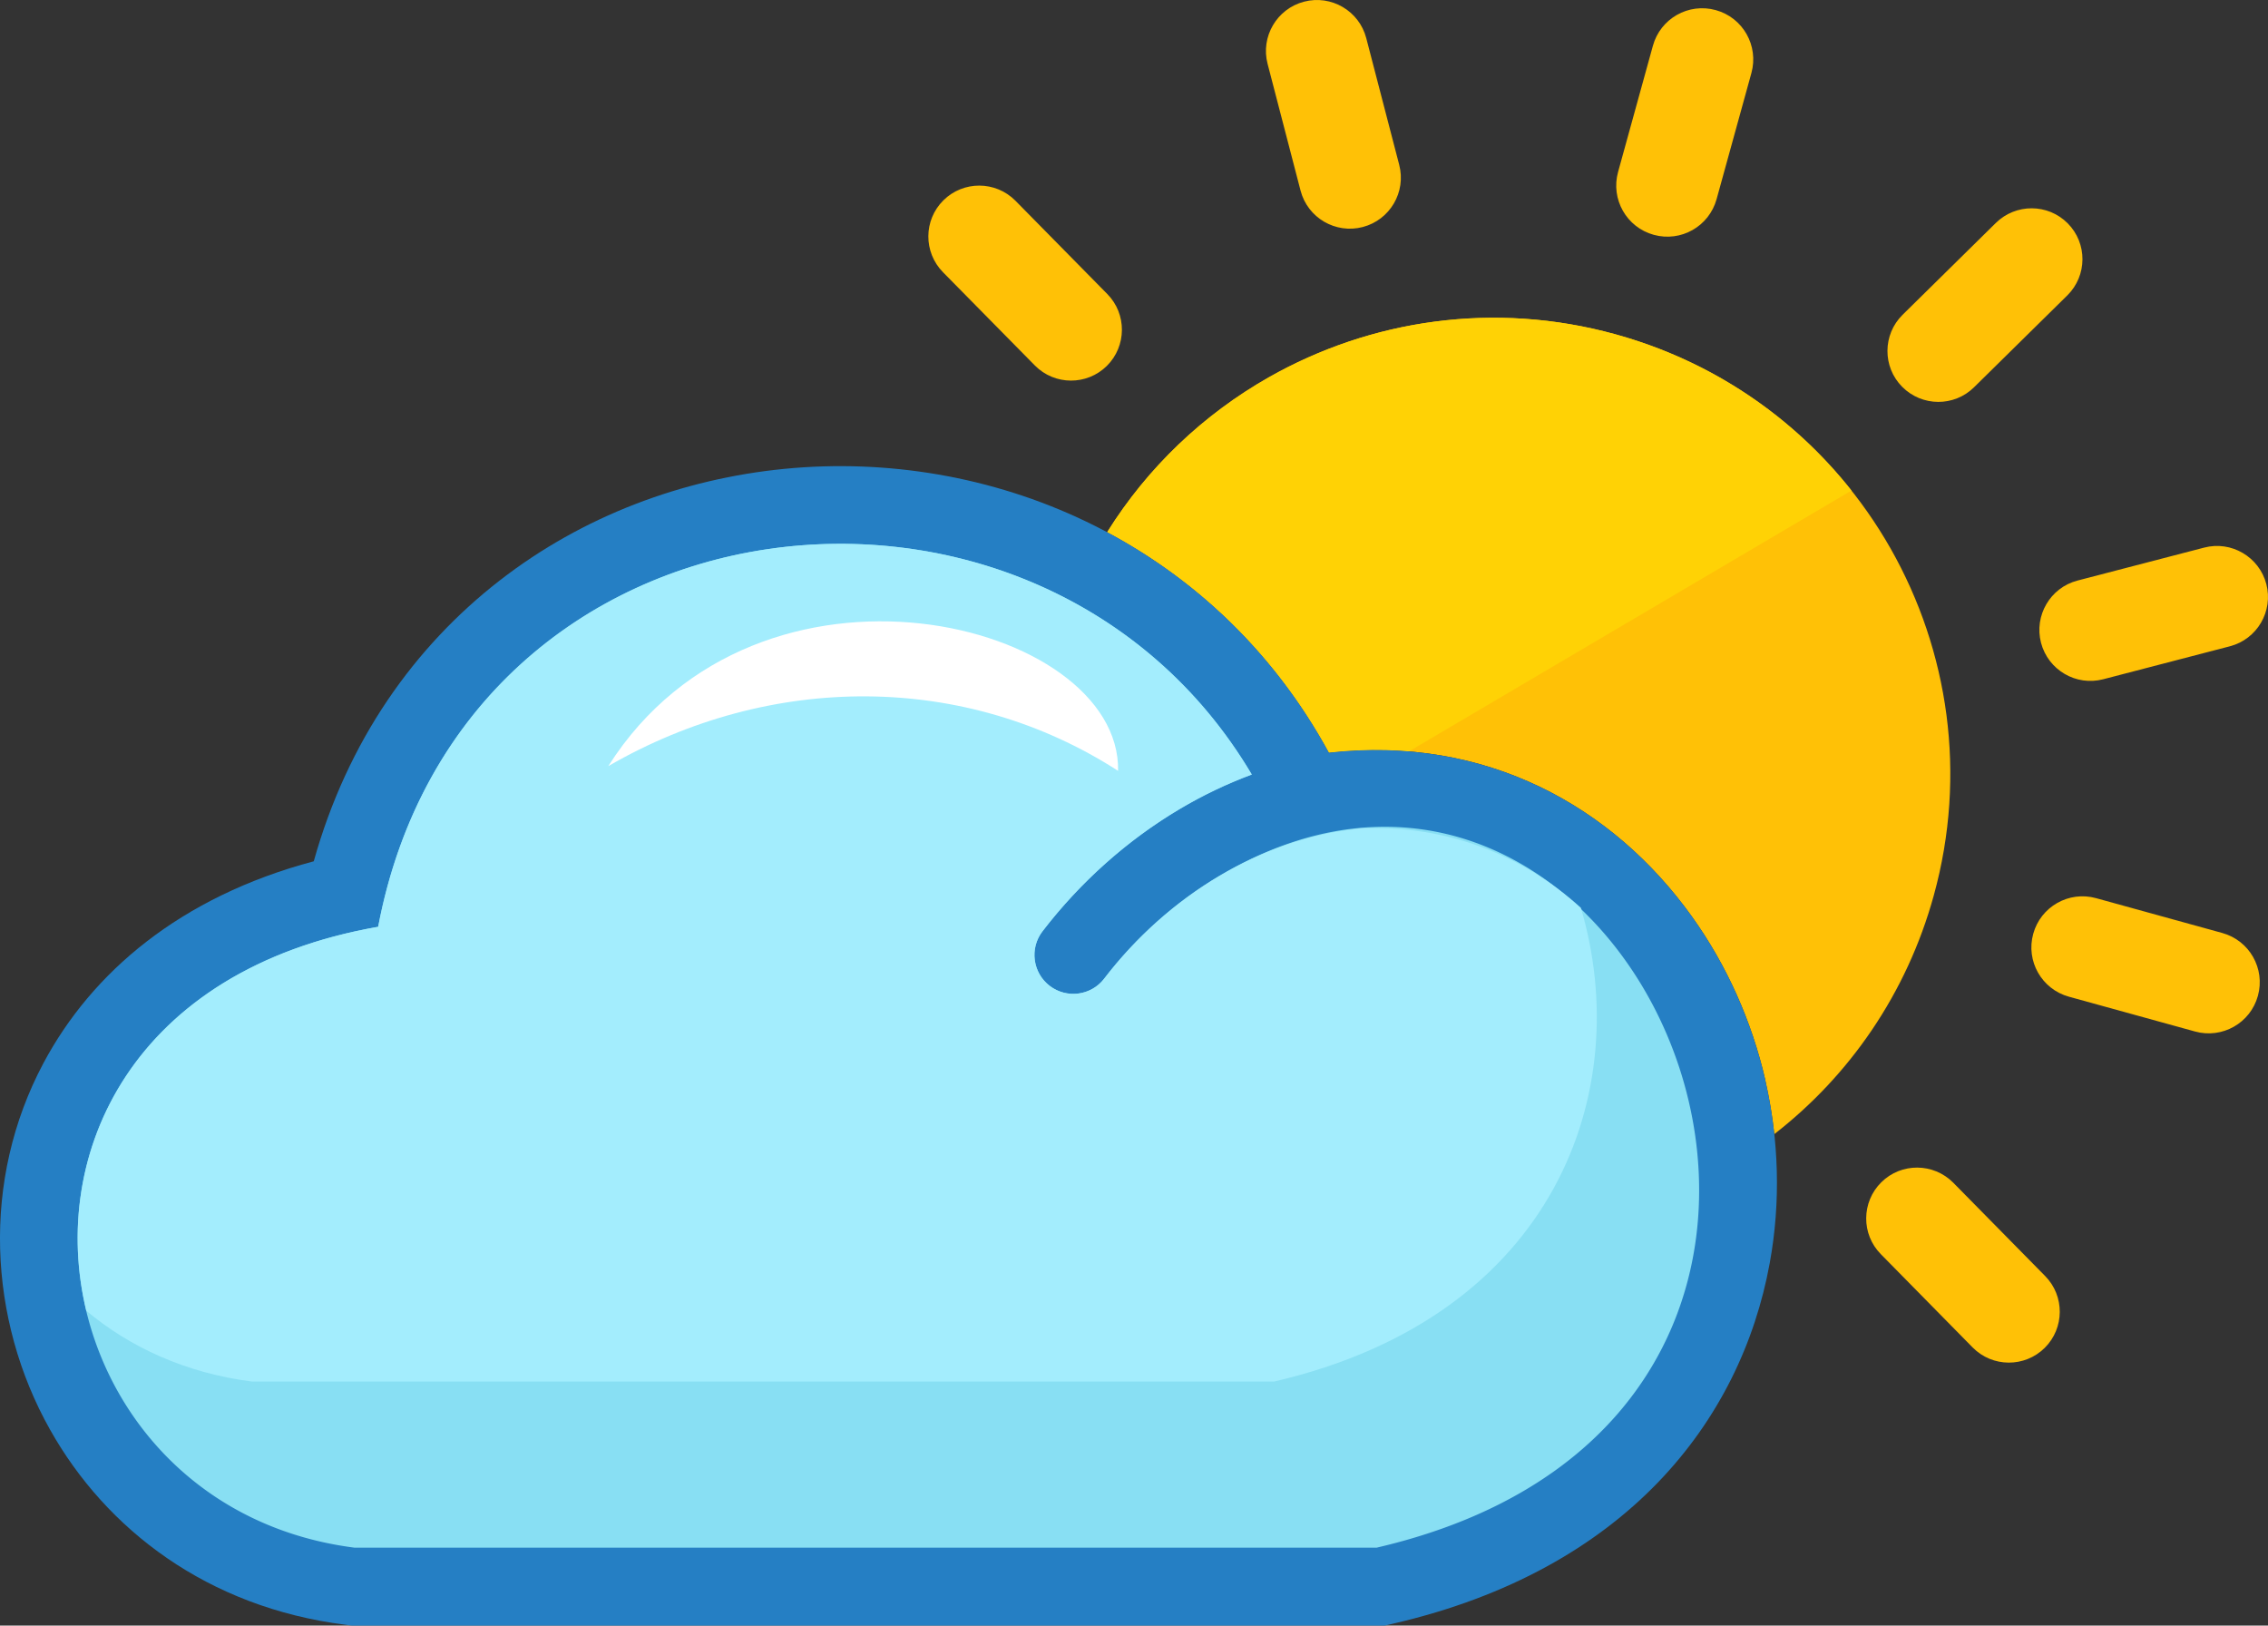 <svg xmlns="http://www.w3.org/2000/svg" shape-rendering="geometricPrecision" text-rendering="geometricPrecision" image-rendering="optimizeQuality" fill-rule="evenodd" clip-rule="evenodd" viewBox="0 0 512 366.91"><rect x="0" y="0" width="512" height="366.91" fill="#333333" stroke="none"/><path fill="#FFC106" fill-rule="nonzero" d="M286.16 14.42c-1.61-6.13 2.08-12.43 8.22-14.04 6.14-1.61 12.44 2.06 14.05 8.22l7.44 28.6c1.61 6.14-2.08 12.43-8.22 14.04-6.14 1.61-12.44-2.06-14.05-8.22l-7.44-28.6zm78.51 61.03c27.42 7.57 49.16 25.51 62.18 48.44 12.99 22.93 17.26 50.82 9.7 78.22-6.13 22.23-19.09 40.73-36 53.87-.44-4.06-1.11-8.08-2.01-12.04v-.07c-3.05-13.32-8.72-26.02-16.64-37.06-17.78-24.78-46.47-40.9-81.9-36.92-12.23-22.44-29.87-39-50.06-49.77 9.18-14.7 21.82-26.63 36.51-34.97 22.93-12.99 50.82-17.26 78.22-9.7zm8.47-65.12c1.69-6.14 8.04-9.75 14.19-8.05 6.14 1.69 9.74 8.04 8.05 14.19l-7.86 28.48c-1.7 6.14-8.04 9.75-14.19 8.05-6.14-1.69-9.75-8.04-8.05-14.19l7.86-28.48zm77.41 40c4.51-4.45 11.78-4.42 16.25.09 4.45 4.5 4.42 11.77-.09 16.24L445.65 87.4c-4.5 4.45-11.77 4.41-16.24-.1-4.46-4.5-4.42-11.77.09-16.24l21.05-20.73zm47.03 73.27c6.13-1.61 12.43 2.09 14.04 8.22 1.61 6.14-2.06 12.44-8.22 14.05l-28.59 7.44c-6.15 1.61-12.43-2.08-14.05-8.22-1.6-6.14 2.07-12.44 8.22-14.05l28.6-7.44zm4.09 86.98c6.14 1.69 9.75 8.04 8.05 14.19-1.69 6.14-8.04 9.74-14.18 8.05l-28.49-7.86c-6.14-1.7-9.75-8.04-8.05-14.19 1.69-6.14 8.04-9.74 14.18-8.05l28.49 7.86zM461.68 288c4.45 4.5 4.41 11.77-.09 16.23-4.51 4.46-11.78 4.43-16.25-.08l-20.73-21.06c-4.46-4.5-4.42-11.77.09-16.24 4.5-4.46 11.77-4.41 16.24.09L461.68 288zM212.89 61.45c-4.45-4.51-4.42-11.78.09-16.24 4.5-4.45 11.77-4.42 16.24.08l20.74 21.06c4.45 4.5 4.41 11.77-.09 16.24-4.51 4.45-11.78 4.42-16.24-.09l-20.74-21.05z"/><path fill="#FFD205" fill-rule="nonzero" d="M364.67 75.45c21.91 6.05 40.2 18.72 53.3 35.27l-99.91 58.88c-5.8-.49-11.83-.41-18.06.29-12.23-22.44-29.87-39-50.06-49.77 9.18-14.7 21.82-26.63 36.51-34.97 22.93-12.99 50.82-17.26 78.22-9.7z"/><path fill="#257FC4" fill-rule="nonzero" d="M300 169.89c35.43-3.98 64.12 12.14 81.9 36.92 7.92 11.04 13.59 23.74 16.64 37.06v.07c3.04 13.32 3.49 27.38.98 41.13-6.55 35.92-32.69 69.26-84.84 81.36l-2.08.48H79.47l-1.62-.21C46.87 362.76 24 345.27 11.3 322.69 4.31 310.26.43 296.19.03 281.94c-.4-14.31 2.75-28.79 9.77-41.97 10.9-20.45 30.85-37.54 61.03-45.57 7.63-27.29 22.78-48.48 42.01-63.41 18.69-14.5 41.21-22.94 64.38-25.18 23-2.22 46.72 1.71 67.98 11.91 22.17 10.64 41.62 27.99 54.8 52.17z"/><path fill="#88DFF3" d="M310.77 349.32H80.04c-77.1-9.81-91.27-123.19 5.33-140.14 19.18-100.95 149.51-114.88 197.22-34.36a99.632 99.632 0 00-16.25 7.77c-11.84 7.02-22.45 16.48-31.01 27.63-2.94 3.85-2.2 9.36 1.65 12.3 3.85 2.94 9.36 2.2 12.3-1.65 7.17-9.35 16.07-17.29 25.99-23.17 95.61-56.63 169.15 120.59 35.5 151.62z"/><path fill="#A3EDFD" d="M306.84 186.97c20.01-.91 37.1 6.2 50.04 17.93 12.14 40.98-5.36 92.09-69.25 106.93H56.91c-14.97-1.91-27.56-7.73-37.43-15.98-8.5-35.45 10.44-76.94 65.89-86.66 19.18-100.96 149.51-114.89 197.22-34.37-5.62 2.09-11.06 4.69-16.25 7.77-11.84 7.02-22.45 16.48-31.01 27.63-2.94 3.85-2.2 9.36 1.65 12.3 3.85 2.94 9.36 2.2 12.3-1.65 7.17-9.35 16.07-17.29 25.99-23.17 9.53-5.65 19.99-9.38 30.72-10.59.29-.04.57-.08.85-.14z"/><path fill="#fff" d="M252.41 173.99c.64-33.89-81.23-54.46-115.09-1.07 36.67-21.21 80.68-21.13 115.09 1.07z"/></svg>